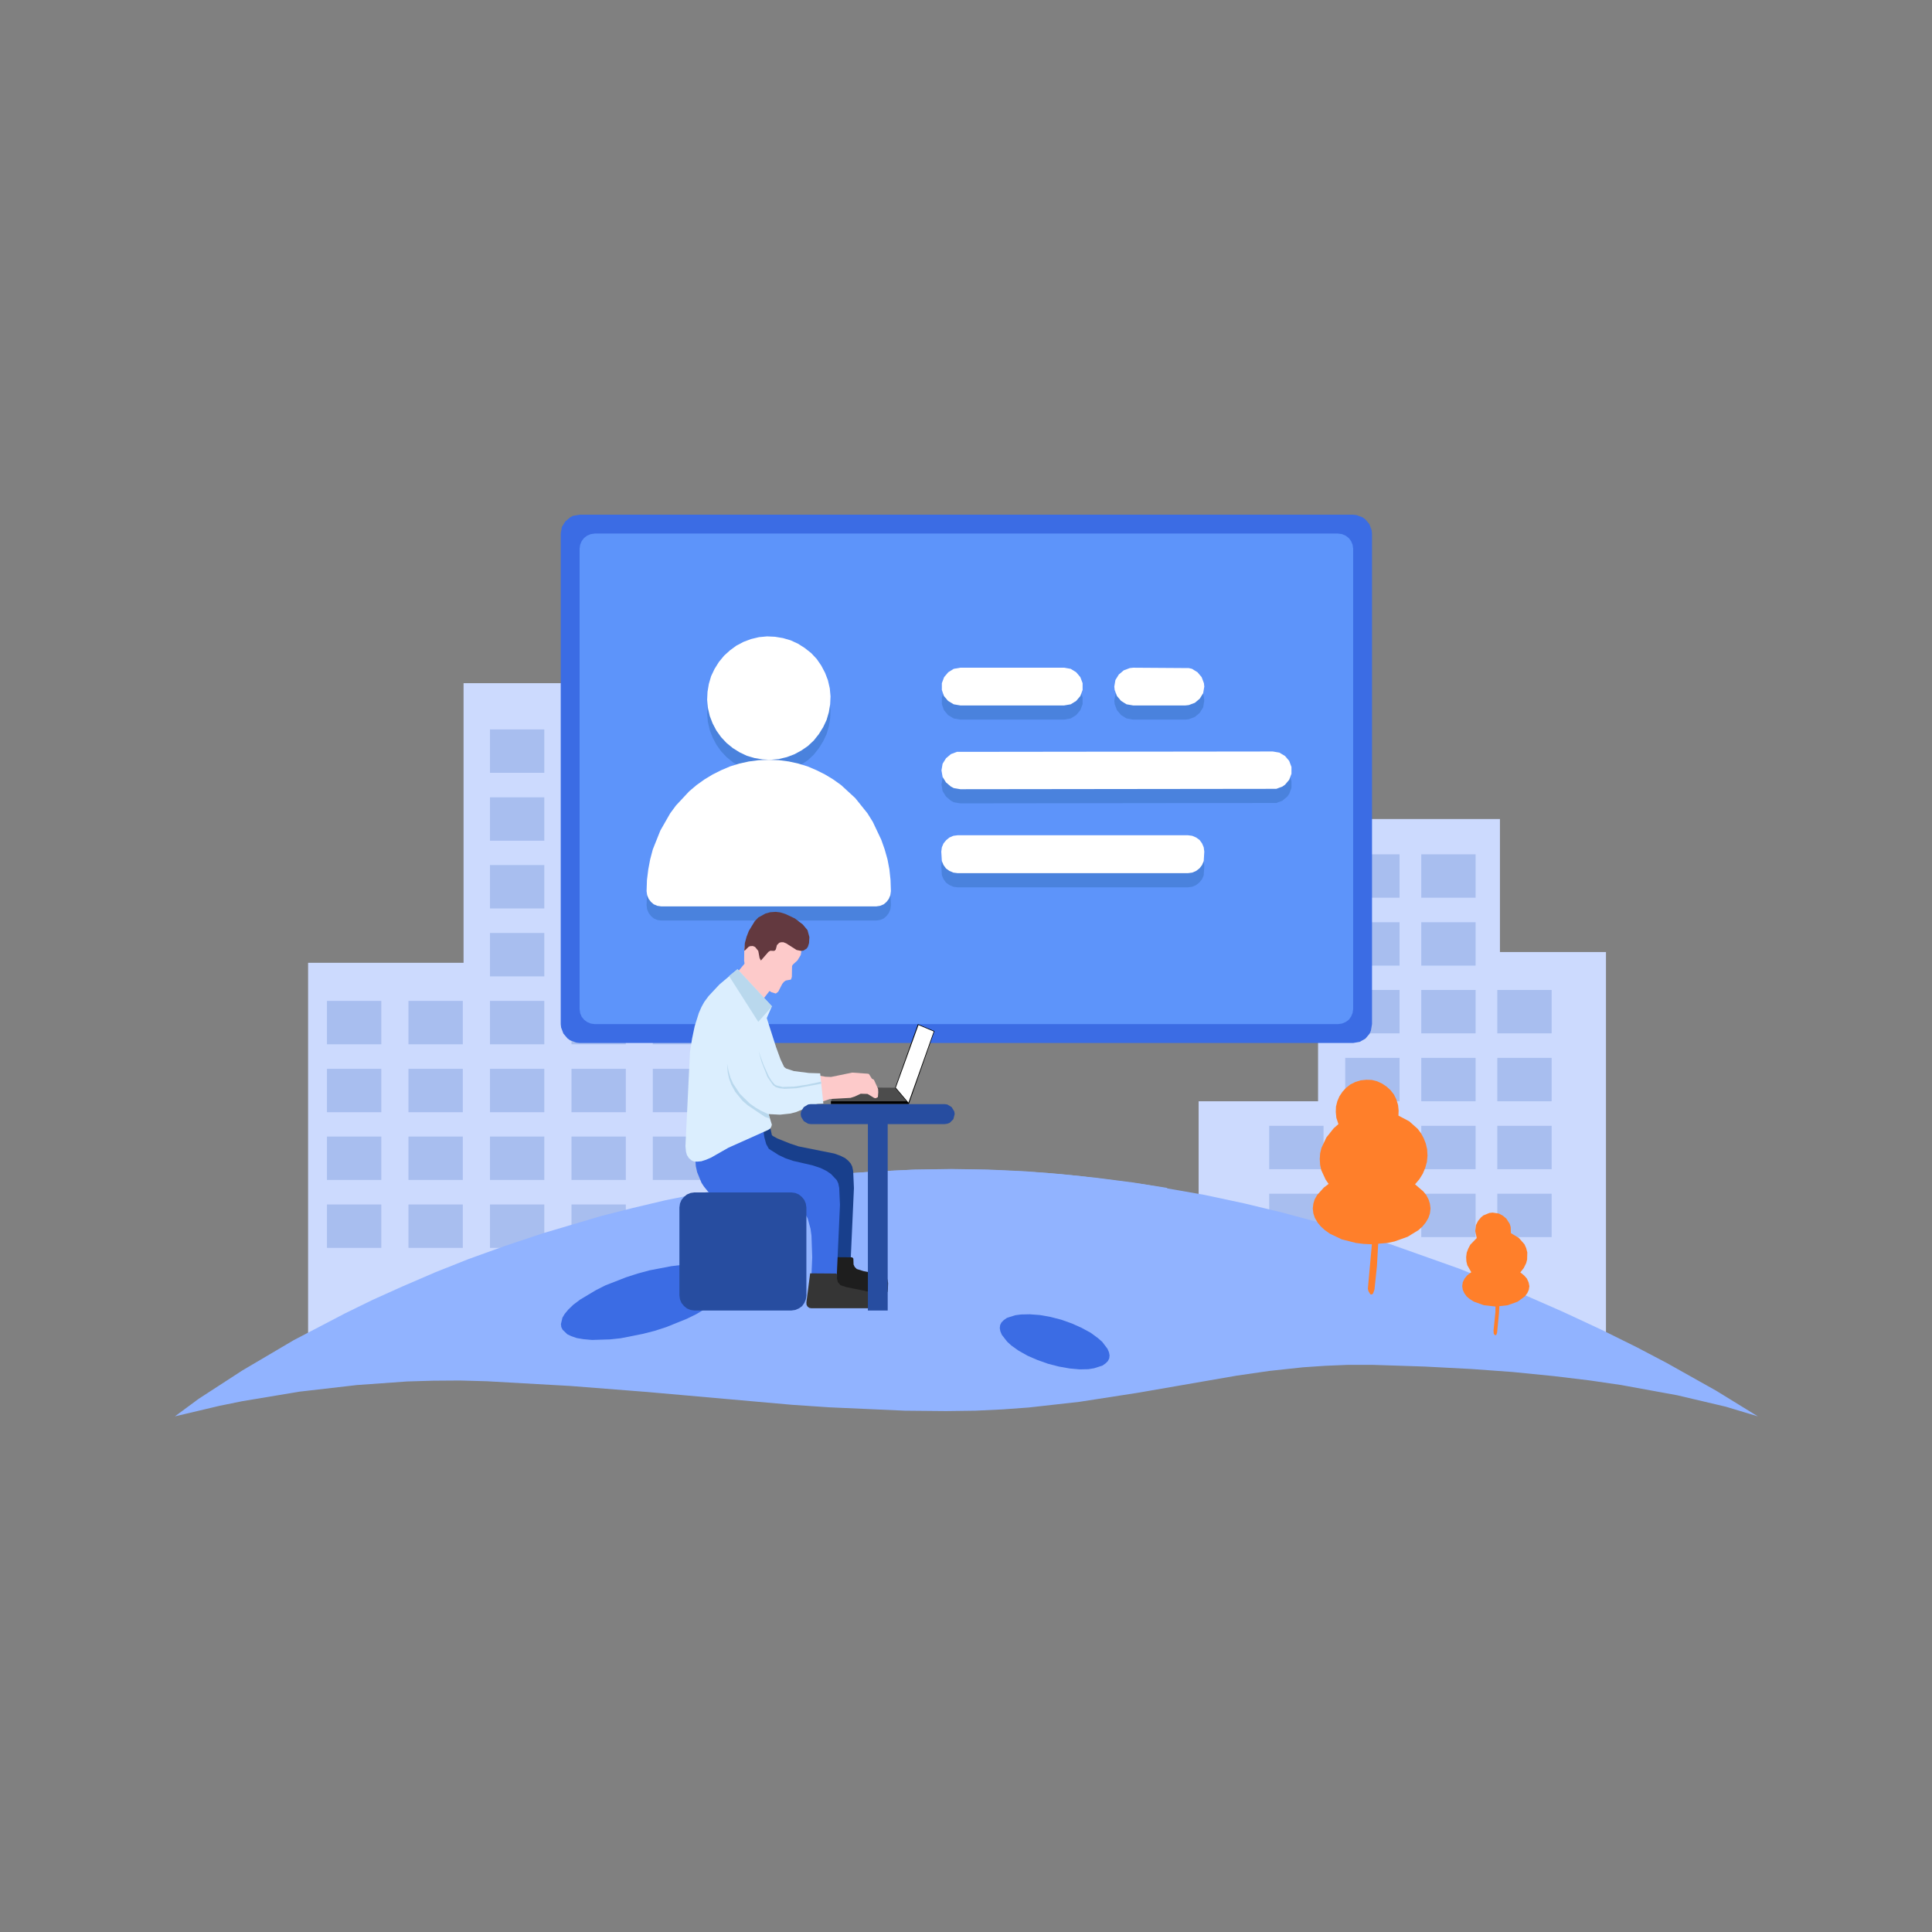 <?xml version="1.0" standalone="no"?><!DOCTYPE svg PUBLIC "-//W3C//DTD SVG 1.1//EN" "http://www.w3.org/Graphics/SVG/1.1/DTD/svg11.dtd"><svg height="1024" node-id="1" sillyvg="true" template-height="1024" template-width="1024" version="1.1" viewBox="0 0 1024 1024" width="1024" xmlns="http://www.w3.org/2000/svg" xmlns:xlink="http://www.w3.org/1999/xlink"><rect x="0" y="0" width="1024" height="1024" fill="#808080" stroke="none"/><defs node-id="133"><linearGradient gradientUnits="objectBoundingBox" id="SVGID_1_" node-id="64" spreadMethod="pad" x1="504.032" x2="512.39" y1="621.252" y2="752.951"><stop offset="0" stop-color="#91b3ff"></stop><stop offset="0.402" stop-color="#6791f2"></stop><stop offset="0.794" stop-color="#3b6ce4"></stop></linearGradient><linearGradient gradientUnits="objectBoundingBox" id="SVGID_2_" node-id="69" spreadMethod="pad" x1="519.737" x2="523.721" y1="618.267" y2="681.034"><stop offset="0" stop-color="#91b3ff"></stop><stop offset="0.248" stop-color="#6795ec"></stop><stop offset="0.794" stop-color="#004cbf"></stop></linearGradient><linearGradient gradientUnits="objectBoundingBox" id="SVGID_3_" node-id="78" spreadMethod="pad" x1="744.212" x2="707.26" y1="649.037" y2="598.752"><stop offset="0" stop-color="#efbb81"></stop><stop offset="0.501" stop-color="#f79e57"></stop><stop offset="1" stop-color="#ff7f2a"></stop></linearGradient><linearGradient gradientUnits="objectBoundingBox" id="SVGID_4_" node-id="87" spreadMethod="pad" x1="802.543" x2="781.46" y1="686.567" y2="657.877"><stop offset="0" stop-color="#efbb81"></stop><stop offset="0.501" stop-color="#f79e57"></stop><stop offset="1" stop-color="#ff7f2a"></stop></linearGradient></defs><g node-id="421"><g node-id="425"><path d="M 163.30 716.10 L 163.30 510.30 L 245.70 510.30 L 245.70 362.10 L 386.30 362.10 L 386.30 716.10 Z" fill="#ccdafe" fill-rule="nonzero" group-id="1,5" node-id="174" stroke="none" target-height="354" target-width="223" target-x="163.3" target-y="362.1"></path><g node-id="431"><path d="M 259.70 386.60 L 288.50 386.60 L 288.50 409.60 L 259.70 409.60 Z" fill="#a8beef" fill-rule="nonzero" group-id="1,5,11" node-id="178" stroke="none" target-height="23" target-width="28.8" target-x="259.7" target-y="386.6"></path><path d="M 302.90 386.60 L 331.70 386.60 L 331.70 409.60 L 302.90 409.60 Z" fill="#a8beef" fill-rule="nonzero" group-id="1,5,11" node-id="180" stroke="none" target-height="23" target-width="28.8" target-x="302.9" target-y="386.6"></path><path d="M 346.00 386.60 L 374.80 386.60 L 374.80 409.60 L 346.00 409.60 Z" fill="#a8beef" fill-rule="nonzero" group-id="1,5,11" node-id="182" stroke="none" target-height="23" target-width="28.8" target-x="346" target-y="386.6"></path><path d="M 259.70 422.60 L 288.50 422.60 L 288.50 445.60 L 259.70 445.60 Z" fill="#a8beef" fill-rule="nonzero" group-id="1,5,11" node-id="184" stroke="none" target-height="23" target-width="28.8" target-x="259.7" target-y="422.6"></path><path d="M 302.90 422.60 L 331.70 422.60 L 331.70 445.60 L 302.90 445.60 Z" fill="#a8beef" fill-rule="nonzero" group-id="1,5,11" node-id="186" stroke="none" target-height="23" target-width="28.8" target-x="302.9" target-y="422.6"></path><path d="M 346.00 422.60 L 374.80 422.60 L 374.80 445.60 L 346.00 445.60 Z" fill="#a8beef" fill-rule="nonzero" group-id="1,5,11" node-id="188" stroke="none" target-height="23" target-width="28.8" target-x="346" target-y="422.6"></path><path d="M 259.70 458.50 L 288.50 458.50 L 288.50 481.50 L 259.70 481.50 Z" fill="#a8beef" fill-rule="nonzero" group-id="1,5,11" node-id="190" stroke="none" target-height="23" target-width="28.8" target-x="259.7" target-y="458.5"></path><path d="M 302.90 458.50 L 331.70 458.50 L 331.70 481.50 L 302.90 481.50 Z" fill="#a8beef" fill-rule="nonzero" group-id="1,5,11" node-id="192" stroke="none" target-height="23" target-width="28.8" target-x="302.9" target-y="458.5"></path><path d="M 346.00 458.50 L 374.80 458.50 L 374.80 481.50 L 346.00 481.50 Z" fill="#a8beef" fill-rule="nonzero" group-id="1,5,11" node-id="194" stroke="none" target-height="23" target-width="28.8" target-x="346" target-y="458.5"></path><path d="M 259.70 494.50 L 288.50 494.50 L 288.50 517.50 L 259.70 517.50 Z" fill="#a8beef" fill-rule="nonzero" group-id="1,5,11" node-id="196" stroke="none" target-height="23" target-width="28.8" target-x="259.7" target-y="494.5"></path><path d="M 302.90 494.50 L 331.70 494.50 L 331.70 517.50 L 302.90 517.50 Z" fill="#a8beef" fill-rule="nonzero" group-id="1,5,11" node-id="198" stroke="none" target-height="23" target-width="28.8" target-x="302.9" target-y="494.5"></path><path d="M 346.00 494.50 L 374.80 494.50 L 374.80 517.50 L 346.00 517.50 Z" fill="#a8beef" fill-rule="nonzero" group-id="1,5,11" node-id="200" stroke="none" target-height="23" target-width="28.8" target-x="346" target-y="494.5"></path><path d="M 259.70 530.50 L 288.50 530.50 L 288.50 553.50 L 259.70 553.50 Z" fill="#a8beef" fill-rule="nonzero" group-id="1,5,11" node-id="202" stroke="none" target-height="23" target-width="28.8" target-x="259.7" target-y="530.5"></path><path d="M 216.50 530.50 L 245.30 530.50 L 245.30 553.50 L 216.50 553.50 Z" fill="#a8beef" fill-rule="nonzero" group-id="1,5,11" node-id="204" stroke="none" target-height="23" target-width="28.8" target-x="216.5" target-y="530.5"></path><path d="M 173.30 530.50 L 202.10 530.50 L 202.10 553.50 L 173.30 553.50 Z" fill="#a8beef" fill-rule="nonzero" group-id="1,5,11" node-id="206" stroke="none" target-height="23" target-width="28.8" target-x="173.3" target-y="530.5"></path><path d="M 302.90 530.50 L 331.70 530.50 L 331.70 553.50 L 302.90 553.50 Z" fill="#a8beef" fill-rule="nonzero" group-id="1,5,11" node-id="208" stroke="none" target-height="23" target-width="28.8" target-x="302.9" target-y="530.5"></path><path d="M 346.00 530.50 L 374.80 530.50 L 374.80 553.50 L 346.00 553.50 Z" fill="#a8beef" fill-rule="nonzero" group-id="1,5,11" node-id="210" stroke="none" target-height="23" target-width="28.8" target-x="346" target-y="530.5"></path><path d="M 259.70 566.50 L 288.50 566.50 L 288.50 589.50 L 259.70 589.50 Z" fill="#a8beef" fill-rule="nonzero" group-id="1,5,11" node-id="212" stroke="none" target-height="23" target-width="28.8" target-x="259.7" target-y="566.5"></path><path d="M 216.50 566.50 L 245.30 566.50 L 245.30 589.50 L 216.50 589.50 Z" fill="#a8beef" fill-rule="nonzero" group-id="1,5,11" node-id="214" stroke="none" target-height="23" target-width="28.8" target-x="216.5" target-y="566.5"></path><path d="M 173.30 566.50 L 202.10 566.50 L 202.10 589.50 L 173.30 589.50 Z" fill="#a8beef" fill-rule="nonzero" group-id="1,5,11" node-id="216" stroke="none" target-height="23" target-width="28.8" target-x="173.3" target-y="566.5"></path><path d="M 302.90 566.50 L 331.70 566.50 L 331.70 589.50 L 302.90 589.50 Z" fill="#a8beef" fill-rule="nonzero" group-id="1,5,11" node-id="218" stroke="none" target-height="23" target-width="28.8" target-x="302.9" target-y="566.5"></path><path d="M 346.00 566.50 L 374.80 566.50 L 374.80 589.50 L 346.00 589.50 Z" fill="#a8beef" fill-rule="nonzero" group-id="1,5,11" node-id="220" stroke="none" target-height="23" target-width="28.8" target-x="346" target-y="566.5"></path><path d="M 259.70 602.40 L 288.50 602.40 L 288.50 625.40 L 259.70 625.40 Z" fill="#a8beef" fill-rule="nonzero" group-id="1,5,11" node-id="222" stroke="none" target-height="23" target-width="28.8" target-x="259.7" target-y="602.4"></path><path d="M 216.50 602.40 L 245.30 602.40 L 245.30 625.40 L 216.50 625.40 Z" fill="#a8beef" fill-rule="nonzero" group-id="1,5,11" node-id="224" stroke="none" target-height="23" target-width="28.8" target-x="216.5" target-y="602.4"></path><path d="M 173.30 602.40 L 202.10 602.40 L 202.10 625.40 L 173.30 625.40 Z" fill="#a8beef" fill-rule="nonzero" group-id="1,5,11" node-id="226" stroke="none" target-height="23" target-width="28.8" target-x="173.3" target-y="602.4"></path><path d="M 302.90 602.40 L 331.70 602.40 L 331.70 625.40 L 302.90 625.40 Z" fill="#a8beef" fill-rule="nonzero" group-id="1,5,11" node-id="228" stroke="none" target-height="23" target-width="28.8" target-x="302.9" target-y="602.4"></path><path d="M 346.00 602.40 L 374.80 602.40 L 374.80 625.40 L 346.00 625.40 Z" fill="#a8beef" fill-rule="nonzero" group-id="1,5,11" node-id="230" stroke="none" target-height="23" target-width="28.8" target-x="346" target-y="602.4"></path><path d="M 259.70 638.40 L 288.50 638.40 L 288.50 661.40 L 259.70 661.40 Z" fill="#a8beef" fill-rule="nonzero" group-id="1,5,11" node-id="232" stroke="none" target-height="23" target-width="28.8" target-x="259.7" target-y="638.4"></path><path d="M 216.50 638.40 L 245.30 638.40 L 245.30 661.40 L 216.50 661.40 Z" fill="#a8beef" fill-rule="nonzero" group-id="1,5,11" node-id="234" stroke="none" target-height="23" target-width="28.8" target-x="216.5" target-y="638.4"></path><path d="M 173.30 638.40 L 202.10 638.40 L 202.10 661.40 L 173.30 661.40 Z" fill="#a8beef" fill-rule="nonzero" group-id="1,5,11" node-id="236" stroke="none" target-height="23" target-width="28.8" target-x="173.3" target-y="638.4"></path><path d="M 302.90 638.40 L 331.70 638.40 L 331.70 661.40 L 302.90 661.40 Z" fill="#a8beef" fill-rule="nonzero" group-id="1,5,11" node-id="238" stroke="none" target-height="23" target-width="28.8" target-x="302.9" target-y="638.4"></path><path d="M 346.00 638.40 L 374.80 638.40 L 374.80 661.40 L 346.00 661.40 Z" fill="#a8beef" fill-rule="nonzero" group-id="1,5,11" node-id="240" stroke="none" target-height="23" target-width="28.8" target-x="346" target-y="638.4"></path></g></g><g node-id="426"><path d="M 635.30 713.30 L 635.30 583.70 L 698.60 583.70 L 698.60 434.10 L 795.00 434.10 L 795.00 504.60 L 851.20 504.60 L 851.20 713.30 Z" fill="#ccdafe" fill-rule="nonzero" group-id="1,6" node-id="246" stroke="none" target-height="279.2" target-width="215.9" target-x="635.3" target-y="434.1"></path><g node-id="432"><path d="M 713.00 452.80 L 741.80 452.80 L 741.80 475.80 L 713.00 475.80 Z" fill="#a8beef" fill-rule="nonzero" group-id="1,6,12" node-id="250" stroke="none" target-height="23" target-width="28.8" target-x="713" target-y="452.8"></path><path d="M 753.30 452.80 L 782.10 452.80 L 782.10 475.80 L 753.30 475.80 Z" fill="#a8beef" fill-rule="nonzero" group-id="1,6,12" node-id="252" stroke="none" target-height="23" target-width="28.8" target-x="753.3" target-y="452.8"></path><path d="M 713.00 596.70 L 741.80 596.70 L 741.80 619.70 L 713.00 619.70 Z" fill="#a8beef" fill-rule="nonzero" group-id="1,6,12" node-id="254" stroke="none" target-height="23" target-width="28.8" target-x="713" target-y="596.7"></path><path d="M 672.70 596.70 L 701.50 596.70 L 701.50 619.70 L 672.70 619.70 Z" fill="#a8beef" fill-rule="nonzero" group-id="1,6,12" node-id="256" stroke="none" target-height="23" target-width="28.8" target-x="672.7" target-y="596.7"></path><path d="M 672.70 632.70 L 701.50 632.70 L 701.50 655.70 L 672.70 655.70 Z" fill="#a8beef" fill-rule="nonzero" group-id="1,6,12" node-id="258" stroke="none" target-height="23" target-width="28.8" target-x="672.7" target-y="632.7"></path><path d="M 753.30 596.70 L 782.10 596.70 L 782.10 619.70 L 753.30 619.70 Z" fill="#a8beef" fill-rule="nonzero" group-id="1,6,12" node-id="260" stroke="none" target-height="23" target-width="28.8" target-x="753.3" target-y="596.7"></path><path d="M 713.00 488.80 L 741.80 488.80 L 741.80 511.80 L 713.00 511.80 Z" fill="#a8beef" fill-rule="nonzero" group-id="1,6,12" node-id="262" stroke="none" target-height="23" target-width="28.8" target-x="713" target-y="488.8"></path><path d="M 753.30 488.80 L 782.10 488.80 L 782.10 511.80 L 753.30 511.80 Z" fill="#a8beef" fill-rule="nonzero" group-id="1,6,12" node-id="264" stroke="none" target-height="23" target-width="28.8" target-x="753.3" target-y="488.8"></path><path d="M 713.00 524.70 L 741.80 524.70 L 741.80 547.70 L 713.00 547.70 Z" fill="#a8beef" fill-rule="nonzero" group-id="1,6,12" node-id="266" stroke="none" target-height="23" target-width="28.8" target-x="713" target-y="524.7"></path><path d="M 753.30 524.70 L 782.10 524.70 L 782.10 547.70 L 753.30 547.70 Z" fill="#a8beef" fill-rule="nonzero" group-id="1,6,12" node-id="268" stroke="none" target-height="23" target-width="28.8" target-x="753.3" target-y="524.7"></path><path d="M 793.60 524.70 L 822.40 524.70 L 822.40 547.70 L 793.60 547.70 Z" fill="#a8beef" fill-rule="nonzero" group-id="1,6,12" node-id="270" stroke="none" target-height="23" target-width="28.8" target-x="793.6" target-y="524.7"></path><path d="M 793.60 560.70 L 822.40 560.70 L 822.40 583.70 L 793.60 583.70 Z" fill="#a8beef" fill-rule="nonzero" group-id="1,6,12" node-id="272" stroke="none" target-height="23" target-width="28.8" target-x="793.6" target-y="560.7"></path><path d="M 793.60 596.70 L 822.40 596.70 L 822.40 619.70 L 793.60 619.70 Z" fill="#a8beef" fill-rule="nonzero" group-id="1,6,12" node-id="274" stroke="none" target-height="23" target-width="28.8" target-x="793.6" target-y="596.7"></path><path d="M 793.60 632.70 L 822.40 632.70 L 822.40 655.70 L 793.60 655.70 Z" fill="#a8beef" fill-rule="nonzero" group-id="1,6,12" node-id="276" stroke="none" target-height="23" target-width="28.8" target-x="793.6" target-y="632.7"></path><path d="M 713.00 560.70 L 741.80 560.70 L 741.80 583.70 L 713.00 583.70 Z" fill="#a8beef" fill-rule="nonzero" group-id="1,6,12" node-id="278" stroke="none" target-height="23" target-width="28.8" target-x="713" target-y="560.7"></path><path d="M 753.30 560.70 L 782.10 560.70 L 782.10 583.70 L 753.30 583.70 Z" fill="#a8beef" fill-rule="nonzero" group-id="1,6,12" node-id="280" stroke="none" target-height="23" target-width="28.8" target-x="753.3" target-y="560.7"></path><path d="M 713.00 632.70 L 741.80 632.70 L 741.80 655.70 L 713.00 655.70 Z" fill="#a8beef" fill-rule="nonzero" group-id="1,6,12" node-id="282" stroke="none" target-height="23" target-width="28.8" target-x="713" target-y="632.7"></path><path d="M 753.30 632.70 L 782.10 632.70 L 782.10 655.70 L 753.30 655.70 Z" fill="#a8beef" fill-rule="nonzero" group-id="1,6,12" node-id="284" stroke="none" target-height="23" target-width="28.8" target-x="753.3" target-y="632.7"></path></g></g><g node-id="427"><g node-id="433"><path d="M 92.70 750.70 L 105.30 741.40 L 128.40 726.40 L 155.70 710.30 L 182.90 696.10 L 197.40 689.00 L 213.40 681.80 L 230.80 674.30 L 248.40 667.30 L 267.30 660.50 L 287.60 653.70 L 318.70 644.50 L 335.20 640.30 L 352.50 636.20 L 369.70 632.70 L 387.50 629.50 L 405.90 626.60 L 425.00 624.20 L 443.90 622.30 L 463.50 620.90 L 483.60 620.00 L 504.30 619.70 L 521.80 620.00 L 539.10 620.70 L 556.10 621.80 L 572.90 623.40 L 606.20 627.70 L 638.30 633.30 L 659.40 637.80 L 679.70 642.70 L 699.40 648.00 L 719.00 653.80 L 737.60 659.70 L 773.10 672.30 L 805.40 685.20 L 828.20 695.20 L 848.40 704.60 L 867.40 714.00 L 883.40 722.40 L 909.60 737.10 L 931.70 750.70 L 914.80 745.60 L 888.90 739.50 L 859.30 734.10 L 842.90 731.70 L 823.90 729.40 L 801.90 727.20 L 779.90 725.60 L 755.10 724.30 L 727.30 723.40 L 714.60 723.40 L 702.40 723.90 L 690.60 724.70 L 672.90 726.60 L 655.60 729.10 L 603.10 738.20 L 572.10 743.00 L 545.30 746.00 L 531.60 747.00 L 517.00 747.70 L 501.40 747.90 L 479.70 747.70 L 439.40 745.90 L 420.10 744.60 L 343.30 737.80 L 302.50 734.60 L 258.20 732.10 L 243.70 731.70 L 229.60 731.80 L 215.90 732.20 L 189.20 734.10 L 158.80 737.60 L 128.20 742.70 L 116.40 745.10 L 92.70 750.70 Z" fill="url(#SVGID_1_)" fill-rule="nonzero" group-id="1,7,13" node-id="292" stroke="none" target-height="131" target-width="839" target-x="92.7" target-y="619.7"></path><path d="M 429.40 623.70 L 424.60 627.70 L 423.00 629.70 L 421.80 631.90 L 421.00 634.10 L 420.80 636.20 L 421.10 638.60 L 422.00 641.00 L 423.60 643.50 L 425.90 646.00 L 431.60 650.20 L 440.10 654.50 L 446.30 656.80 L 453.50 659.10 L 461.80 661.10 L 470.10 662.80 L 489.20 665.50 L 499.20 666.40 L 520.80 667.10 L 531.90 666.90 L 552.40 665.50 L 562.40 664.30 L 579.80 661.10 L 588.10 659.00 L 595.30 656.80 L 606.10 652.30 L 610.00 650.20 L 615.70 645.90 L 618.00 643.40 L 619.60 641.00 L 620.50 638.60 L 620.80 636.20 L 620.50 634.10 L 619.80 631.90 L 618.50 629.60 L 600.20 626.70 L 581.50 624.30 L 562.50 622.30 L 543.40 620.80 L 523.90 619.90 L 504.20 619.60 L 484.90 619.90 L 466.10 620.80 L 447.50 622.00 L 429.40 623.70 Z" fill="url(#SVGID_2_)" fill-rule="nonzero" group-id="1,7,13" node-id="294" stroke="none" target-height="47.5" target-width="200" target-x="420.8" target-y="619.6"></path><g node-id="435"><path d="M 387.30 677.00 L 387.40 680.20 L 386.70 682.00 L 385.50 684.00 L 383.60 686.30 L 380.90 688.80 L 377.30 691.60 L 369.10 696.50 L 364.00 699.00 L 353.10 703.40 L 346.90 705.40 L 340.60 707.00 L 329.00 709.30 L 323.40 709.90 L 313.80 710.20 L 309.30 709.80 L 305.70 709.20 L 302.80 708.20 L 300.70 707.20 L 298.20 704.80 L 297.50 703.40 L 297.30 701.80 L 298.10 698.40 L 299.30 696.40 L 301.20 694.10 L 303.90 691.50 L 307.50 688.80 L 315.70 683.90 L 320.80 681.30 L 331.80 677.00 L 338.00 675.00 L 344.30 673.30 L 355.80 671.10 L 361.50 670.40 L 371.00 670.20 L 375.50 670.50 L 379.20 671.20 L 382.10 672.20 L 385.60 674.30 L 386.70 675.60 L 387.30 677.00 Z" fill="#3b6ce4" fill-rule="nonzero" group-id="1,7,13,15" node-id="298" stroke="none" target-height="40" target-width="90.1" target-x="297.3" target-y="670.2"></path></g><path d="M 562.60 699.50 L 568.20 701.50 L 573.30 703.80 L 578.10 706.40 L 581.90 709.20 L 584.20 711.20 L 587.00 714.90 L 587.80 716.80 L 588.10 718.40 L 587.90 720.00 L 587.20 721.40 L 586.00 722.60 L 584.30 723.80 L 579.90 725.20 L 576.90 725.70 L 572.20 725.80 L 566.80 725.30 L 561.20 724.30 L 555.40 722.80 L 549.80 720.80 L 544.70 718.60 L 539.90 715.90 L 536.10 713.20 L 533.80 711.10 L 531.00 707.50 L 530.20 705.60 L 529.90 703.90 L 530.10 702.30 L 530.80 700.90 L 532.00 699.70 L 533.70 698.50 L 538.10 697.10 L 541.10 696.70 L 545.80 696.60 L 551.20 697.00 L 556.80 698.00 L 562.60 699.50 Z" fill="#3b6ce4" fill-rule="nonzero" group-id="1,7,13,16" node-id="303" stroke="none" target-height="29.2" target-width="58.2" target-x="529.9" target-y="696.6"></path></g><g node-id="434"><g node-id="437"><path d="M 750.00 627.70 L 752.30 625.00 L 754.10 622.10 L 755.40 619.00 L 756.30 615.80 L 756.60 612.50 L 756.40 609.10 L 755.70 606.10 L 754.60 603.30 L 753.20 600.70 L 751.40 598.30 L 746.90 594.30 L 741.20 591.30 L 741.30 588.60 L 741.00 585.70 L 740.10 582.70 L 738.80 580.10 L 737.00 577.80 L 734.90 575.90 L 732.50 574.30 L 729.90 573.10 L 727.10 572.40 L 724.20 572.30 L 721.20 572.60 L 718.30 573.50 L 715.70 574.80 L 713.40 576.60 L 711.50 578.70 L 709.90 581.10 L 708.80 583.70 L 708.10 586.50 L 708.00 589.40 L 708.30 592.50 L 709.40 595.80 L 706.90 598.00 L 703.00 602.90 L 700.40 608.40 L 699.70 611.30 L 699.50 614.30 L 699.70 617.40 L 700.30 620.20 L 702.60 625.20 L 704.20 627.50 L 701.70 629.40 L 698.10 633.40 L 696.80 635.70 L 696.10 638.00 L 695.80 640.50 L 696.10 643.10 L 696.90 645.50 L 698.30 647.90 L 700.00 650.00 L 702.20 652.00 L 704.90 653.90 L 711.20 656.90 L 718.70 658.80 L 722.70 659.30 L 727.00 659.50 L 735.30 658.80 L 739.10 658.00 L 746.10 655.50 L 751.80 652.00 L 754.00 650.00 L 755.70 647.90 L 757.10 645.50 L 757.90 643.10 L 758.20 640.50 L 757.90 638.10 L 757.20 635.80 L 756.00 633.50 L 754.40 631.50 L 750.00 627.70 Z" fill="url(#SVGID_3_)" fill-rule="nonzero" group-id="1,7,14,17" node-id="311" stroke="none" target-height="87.2" target-width="62.4" target-x="695.8" target-y="572.3"></path><g node-id="439"><g node-id="441"><path d="M 726.30 686.00 L 725.30 684.30 L 725.00 683.10 L 727.10 659.80 L 727.30 651.40 L 727.20 639.50 L 726.60 631.30 L 724.70 619.20 L 724.80 618.00 L 725.50 616.00 L 726.30 615.40 L 727.00 615.40 L 727.60 616.00 L 728.10 617.40 L 730.00 629.80 L 730.80 642.70 L 730.90 651.60 L 729.80 671.10 L 728.50 683.50 L 727.70 685.70 L 727.00 686.10 L 726.30 686.00 Z" fill="#ff7f2a" fill-rule="nonzero" group-id="1,7,14,17,19,21" node-id="317" stroke="none" target-height="70.7" target-width="6.2" target-x="724.7" target-y="615.4"></path></g></g></g><g node-id="438"><path d="M 805.80 674.40 L 807.60 672.10 L 808.90 669.50 L 809.40 667.60 L 809.50 663.80 L 808.90 661.50 L 808.00 659.50 L 805.00 656.10 L 800.80 653.60 L 800.70 650.40 L 800.20 648.70 L 798.40 645.90 L 796.50 644.30 L 794.40 643.20 L 791.10 642.70 L 789.40 642.90 L 786.20 644.20 L 785.00 645.20 L 783.40 647.10 L 782.30 649.30 L 781.90 652.50 L 782.70 656.20 L 779.30 659.70 L 778.20 661.80 L 777.40 663.90 L 777.10 666.20 L 777.20 668.50 L 777.70 670.60 L 779.80 674.30 L 777.70 675.90 L 776.30 677.60 L 775.30 679.60 L 775.00 681.70 L 775.30 683.60 L 776.10 685.40 L 777.40 687.20 L 779.10 688.60 L 781.20 689.90 L 786.50 691.80 L 792.80 692.50 L 799.10 691.80 L 804.40 689.90 L 808.20 687.10 L 809.50 685.40 L 810.30 683.60 L 810.60 681.70 L 810.20 679.70 L 809.30 677.70 L 807.80 676.00 L 805.80 674.40 Z" fill="url(#SVGID_4_)" fill-rule="nonzero" group-id="1,7,14,18" node-id="324" stroke="none" target-height="49.8" target-width="35.6" target-x="775" target-y="642.7"></path><g node-id="440"><g node-id="442"><path d="M 792.30 707.70 L 791.70 706.80 L 791.60 705.20 L 792.60 695.40 L 792.80 681.20 L 791.40 668.80 L 791.80 667.70 L 792.20 667.30 L 792.60 667.40 L 793.30 668.50 L 794.40 675.60 L 794.90 688.00 L 794.50 696.00 L 793.50 706.20 L 793.10 707.50 L 792.30 707.70 Z" fill="#ff7f2a" fill-rule="nonzero" group-id="1,7,14,18,20,22" node-id="330" stroke="none" target-height="40.4" target-width="3.5" target-x="791.4" target-y="667.3"></path></g></g></g></g></g></g><path d="M 717.20 552.80 L 307.20 552.80 L 305.40 552.60 L 302.20 551.40 L 300.80 550.40 L 298.60 547.80 L 297.40 544.60 L 297.20 542.80 L 297.20 282.80 L 297.80 279.30 L 299.60 276.40 L 302.20 274.20 L 303.70 273.40 L 307.20 272.80 L 717.20 272.80 L 719.00 273.00 L 722.20 274.20 L 723.60 275.20 L 725.80 277.80 L 727.00 281.00 L 727.20 282.80 L 727.20 542.80 L 726.60 546.30 L 725.90 547.90 L 723.70 550.50 L 720.70 552.20 L 717.20 552.80 Z" fill="#3b6ce4" fill-rule="nonzero" node-id="338" stroke="none" target-height="280" target-width="430" target-x="297.2" target-y="272.8"></path><path d="M 307.20 534.80 L 307.20 290.80 L 307.50 288.70 L 308.30 286.80 L 309.60 285.10 L 311.20 283.90 L 313.10 283.10 L 315.20 282.80 L 709.20 282.80 L 711.30 283.10 L 713.20 283.90 L 714.90 285.20 L 716.10 286.80 L 716.90 288.70 L 717.20 290.80 L 717.20 534.80 L 716.90 536.90 L 716.10 538.80 L 714.90 540.50 L 713.20 541.70 L 711.30 542.50 L 709.20 542.80 L 315.20 542.80 L 313.10 542.50 L 311.20 541.70 L 309.60 540.50 L 308.30 538.90 L 307.50 537.00 L 307.20 534.80 Z" fill="#5d94fa" fill-rule="nonzero" node-id="340" stroke="none" target-height="260" target-width="410" target-x="307.2" target-y="282.8"></path><g node-id="422"><g node-id="428"><path d="M 439.80 372.30 L 440.20 376.60 L 440.00 380.80 L 439.30 385.00 L 438.10 389.10 L 436.30 392.90 L 434.00 396.60 L 431.30 400.00 L 428.20 402.90 L 424.70 405.30 L 421.00 407.30 L 417.00 408.80 L 412.80 409.80 L 408.40 410.20 L 404.20 410.00 L 400.00 409.30 L 395.90 408.10 L 392.10 406.30 L 388.40 404.00 L 385.10 401.30 L 382.20 398.20 L 379.70 394.70 L 377.70 390.90 L 376.20 387.00 L 375.20 382.70 L 374.80 378.40 L 375.00 374.20 L 375.70 370.00 L 376.90 365.90 L 378.70 362.10 L 381.00 358.40 L 383.80 355.00 L 386.90 352.20 L 390.30 349.70 L 394.10 347.70 L 398.10 346.20 L 402.30 345.20 L 406.60 344.80 L 410.80 345.00 L 415.00 345.70 L 419.10 346.90 L 423.00 348.70 L 426.60 351.00 L 430.00 353.70 L 432.90 356.80 L 435.30 360.30 L 437.30 364.10 L 438.80 368.00 L 439.80 372.30 Z" fill="#4a82dd" fill-rule="nonzero" group-id="2,8" node-id="346" stroke="none" target-height="65.4" target-width="65.4" target-x="374.8" target-y="344.8"></path></g><path d="M 407.50 410.20 L 402.10 410.40 L 396.90 411.10 L 391.90 412.20 L 387.00 413.70 L 382.30 415.70 L 377.70 418.00 L 373.40 420.60 L 369.20 423.60 L 365.30 426.90 L 358.30 434.40 L 355.20 438.60 L 350.00 447.70 L 346.00 457.70 L 344.60 463.00 L 343.60 468.30 L 342.90 473.90 L 342.70 479.80 L 343.00 482.00 L 343.80 483.90 L 345.00 485.50 L 346.50 486.80 L 348.40 487.60 L 350.40 487.90 L 464.50 487.90 L 466.50 487.60 L 468.40 486.80 L 469.90 485.50 L 471.10 483.90 L 471.90 482.00 L 472.20 479.80 L 472.00 473.90 L 471.40 468.30 L 470.40 463.00 L 468.90 457.70 L 467.10 452.60 L 462.60 443.10 L 459.80 438.60 L 453.30 430.50 L 445.80 423.60 L 441.60 420.60 L 437.30 418.00 L 432.70 415.70 L 428.00 413.70 L 423.10 412.20 L 418.10 411.10 L 412.90 410.40 L 407.50 410.20 Z" fill="#4a82dd" fill-rule="nonzero" group-id="2" node-id="349" stroke="none" target-height="77.7" target-width="129.5" target-x="342.7" target-y="410.2"></path><path d="M 509.00 381.40 L 564.00 381.40 L 567.50 380.80 L 570.40 379.00 L 572.60 376.40 L 573.80 373.20 L 573.80 369.60 L 572.60 366.40 L 570.40 363.80 L 567.50 362.00 L 564.00 361.40 L 509.00 361.40 L 505.50 362.00 L 502.60 363.80 L 500.40 366.40 L 499.20 369.60 L 499.20 373.20 L 500.30 376.40 L 502.50 379.00 L 505.50 380.80 L 509.00 381.40 Z" fill="#4a82dd" fill-rule="nonzero" group-id="2" node-id="351" stroke="none" target-height="20" target-width="74.6" target-x="499.2" target-y="361.4"></path><path d="M 674.60 405.80 L 507.20 406.00 L 504.00 407.20 L 501.40 409.40 L 499.60 412.30 L 499.00 415.80 L 499.60 419.30 L 501.40 422.20 L 504.00 424.40 L 505.50 425.20 L 509.00 425.80 L 676.50 425.60 L 679.70 424.40 L 682.30 422.20 L 683.30 420.80 L 684.50 417.60 L 684.50 414.00 L 683.30 410.80 L 681.10 408.20 L 678.10 406.40 L 674.60 405.80 Z" fill="#4a82dd" fill-rule="nonzero" group-id="2" node-id="353" stroke="none" target-height="20" target-width="185.5" target-x="499" target-y="405.8"></path><path d="M 629.60 450.20 L 507.60 450.20 L 505.30 450.50 L 503.20 451.40 L 501.50 452.80 L 500.10 454.50 L 499.20 456.60 L 498.90 458.90 L 499.20 463.90 L 500.10 466.00 L 501.40 467.80 L 503.20 469.10 L 505.30 470.00 L 507.60 470.30 L 629.60 470.30 L 631.90 470.00 L 634.00 469.10 L 635.70 467.70 L 637.10 466.00 L 638.00 463.90 L 638.30 458.90 L 638.00 456.60 L 637.10 454.50 L 635.80 452.80 L 634.00 451.40 L 631.90 450.50 L 629.60 450.20 Z" fill="#4a82dd" fill-rule="nonzero" group-id="2" node-id="355" stroke="none" target-height="20.1" target-width="139.4" target-x="498.9" target-y="450.2"></path><path d="M 600.60 381.40 L 628.30 381.40 L 630.10 381.20 L 633.30 380.00 L 635.90 377.80 L 637.70 374.90 L 638.30 371.40 L 638.10 369.60 L 637.70 367.90 L 635.90 365.00 L 633.30 362.80 L 630.10 361.60 L 600.60 361.40 L 598.80 361.60 L 595.60 362.80 L 593.00 365.00 L 591.20 367.90 L 590.60 371.40 L 590.80 373.20 L 592.00 376.40 L 594.20 379.00 L 597.10 380.80 L 600.60 381.40 Z" fill="#4a82dd" fill-rule="nonzero" group-id="2" node-id="357" stroke="none" target-height="20" target-width="47.7" target-x="590.6" target-y="361.4"></path></g><g node-id="423"><g node-id="429"><path d="M 439.80 364.80 L 440.20 369.10 L 440.00 373.30 L 439.30 377.50 L 438.10 381.60 L 436.30 385.40 L 434.00 389.10 L 431.30 392.50 L 428.20 395.40 L 424.70 397.80 L 421.00 399.80 L 417.00 401.30 L 412.80 402.30 L 408.40 402.70 L 404.20 402.50 L 400.00 401.80 L 395.90 400.60 L 392.10 398.80 L 388.40 396.50 L 385.10 393.80 L 382.20 390.70 L 379.70 387.20 L 377.70 383.40 L 376.20 379.50 L 375.20 375.20 L 374.80 370.90 L 375.00 366.70 L 375.70 362.50 L 376.90 358.40 L 378.70 354.60 L 381.00 350.90 L 383.80 347.50 L 386.90 344.70 L 390.30 342.20 L 394.10 340.20 L 398.10 338.70 L 402.30 337.70 L 406.60 337.30 L 410.80 337.50 L 415.00 338.20 L 419.10 339.40 L 423.00 341.20 L 426.60 343.50 L 430.00 346.20 L 432.90 349.30 L 435.30 352.80 L 437.30 356.60 L 438.80 360.50 L 439.80 364.80 Z" fill="#ffffff" fill-rule="nonzero" group-id="3,9" node-id="364" stroke="none" target-height="65.4" target-width="65.4" target-x="374.8" target-y="337.3"></path></g><path d="M 407.50 402.70 L 402.10 402.90 L 396.90 403.60 L 391.90 404.70 L 387.00 406.20 L 382.30 408.20 L 377.70 410.50 L 373.40 413.10 L 369.20 416.10 L 365.30 419.40 L 358.30 426.90 L 355.20 431.10 L 350.00 440.20 L 346.00 450.20 L 344.60 455.50 L 343.60 460.80 L 342.90 466.40 L 342.70 472.30 L 343.00 474.50 L 343.80 476.40 L 345.00 478.00 L 346.50 479.30 L 348.40 480.10 L 350.40 480.40 L 464.50 480.40 L 466.50 480.10 L 468.40 479.30 L 469.90 478.00 L 471.10 476.40 L 471.90 474.50 L 472.20 472.30 L 472.00 466.40 L 471.40 460.80 L 470.40 455.50 L 468.90 450.20 L 467.10 445.10 L 462.60 435.60 L 459.80 431.10 L 453.30 423.00 L 445.80 416.10 L 441.60 413.10 L 437.30 410.50 L 432.70 408.20 L 428.00 406.20 L 423.10 404.70 L 418.10 403.60 L 412.90 402.90 L 407.50 402.70 Z" fill="#ffffff" fill-rule="nonzero" group-id="3" node-id="367" stroke="none" target-height="77.7" target-width="129.5" target-x="342.7" target-y="402.7"></path><path d="M 509.00 373.90 L 564.00 373.90 L 567.50 373.30 L 570.40 371.50 L 572.60 368.90 L 573.80 365.70 L 573.80 362.10 L 572.60 358.90 L 570.40 356.30 L 567.50 354.50 L 564.00 353.90 L 509.00 353.90 L 505.50 354.50 L 502.60 356.30 L 500.40 358.90 L 499.20 362.10 L 499.20 365.70 L 500.30 368.90 L 502.50 371.50 L 505.50 373.30 L 509.00 373.90 Z" fill="#ffffff" fill-rule="nonzero" group-id="3" node-id="369" stroke="none" target-height="20" target-width="74.6" target-x="499.2" target-y="353.9"></path><path d="M 674.60 398.30 L 507.20 398.50 L 504.00 399.70 L 501.40 401.90 L 499.60 404.80 L 499.00 408.30 L 499.60 411.80 L 501.40 414.70 L 504.00 416.90 L 505.50 417.70 L 509.00 418.30 L 676.50 418.10 L 679.70 416.90 L 681.10 415.90 L 683.30 413.30 L 684.50 410.10 L 684.50 406.50 L 683.30 403.30 L 681.10 400.70 L 678.10 398.90 L 674.60 398.30 Z" fill="#ffffff" fill-rule="nonzero" group-id="3" node-id="371" stroke="none" target-height="20" target-width="185.5" target-x="499" target-y="398.3"></path><path d="M 629.60 442.70 L 507.60 442.70 L 505.30 443.00 L 503.20 443.90 L 501.50 445.30 L 500.10 447.00 L 499.20 449.10 L 498.90 451.40 L 499.20 456.40 L 500.10 458.50 L 501.40 460.30 L 503.20 461.60 L 505.30 462.50 L 507.60 462.80 L 629.60 462.80 L 631.90 462.50 L 634.00 461.60 L 635.80 460.20 L 637.10 458.50 L 638.00 456.40 L 638.30 451.40 L 638.00 449.10 L 637.10 447.00 L 635.80 445.20 L 634.00 443.90 L 631.90 443.00 L 629.60 442.70 Z" fill="#ffffff" fill-rule="nonzero" group-id="3" node-id="373" stroke="none" target-height="20.1" target-width="139.4" target-x="498.9" target-y="442.7"></path><path d="M 600.60 373.90 L 628.30 373.90 L 630.10 373.70 L 633.30 372.50 L 635.90 370.30 L 637.70 367.40 L 638.30 363.90 L 638.10 362.10 L 636.90 358.90 L 634.70 356.30 L 631.80 354.50 L 630.10 354.10 L 600.60 353.90 L 598.80 354.10 L 595.60 355.30 L 593.00 357.50 L 591.20 360.40 L 590.60 363.90 L 590.80 365.70 L 592.00 368.90 L 594.20 371.50 L 597.10 373.30 L 600.60 373.90 Z" fill="#ffffff" fill-rule="nonzero" group-id="3" node-id="375" stroke="none" target-height="20" target-width="47.7" target-x="590.6" target-y="353.9"></path></g><g node-id="424"><g node-id="430"><path d="M 480.40 583.70 L 440.40 583.70 L 443.40 576.30 L 474.30 576.50 Z" fill="#4c4c4c" fill-rule="nonzero" group-id="4,10" node-id="382" stroke="none" target-height="7.4" target-width="40" target-x="440.4" target-y="576.3"></path><path d="M 424.40 499.50 L 425.00 502.70 L 424.40 506.20 L 422.70 509.00 L 420.20 511.30 L 419.80 512.00 L 419.70 517.80 L 419.20 519.20 L 416.50 519.70 L 415.60 520.30 L 414.60 521.50 L 412.50 525.60 L 411.20 526.60 L 408.90 525.90 L 403.20 522.40 L 398.30 518.50 L 395.80 514.80 L 394.90 512.40 L 394.40 509.20 L 394.50 502.30 L 395.40 498.90 L 398.50 494.80 L 402.50 491.60 L 405.00 490.50 L 406.70 490.30 L 408.60 490.50 L 414.50 493.20 L 424.40 499.50 Z" fill="#fdcaca" fill-rule="nonzero" group-id="4,10" node-id="384" stroke="none" target-height="36.3" target-width="30.6" target-x="394.4" target-y="490.3"></path><path d="M 433.00 569.90 L 437.60 570.70 L 440.50 570.80 L 451.70 568.50 L 460.10 569.10 L 460.60 569.30 L 462.10 571.70 L 463.20 572.30 L 465.40 577.10 L 465.50 578.90 L 465.30 581.50 L 464.10 582.10 L 463.30 581.90 L 459.80 579.80 L 456.20 579.70 L 453.00 581.20 L 450.80 581.90 L 439.90 582.50 L 433.90 584.50 L 433.00 569.90 Z" fill="#fdcaca" fill-rule="nonzero" group-id="4,10" node-id="386" stroke="none" target-height="16" target-width="32.5" target-x="433" target-y="568.5"></path><path d="M 416.70 500.00 L 422.20 503.50 L 424.60 504.00 L 425.90 503.80 L 427.50 502.80 L 428.20 501.80 L 428.80 499.90 L 429.00 496.70 L 428.00 493.00 L 425.50 490.00 L 421.30 486.80 L 416.20 484.40 L 413.60 483.60 L 411.20 483.30 L 408.20 483.50 L 405.70 484.20 L 401.90 486.30 L 400.00 488.30 L 396.90 493.40 L 395.70 496.50 L 394.80 499.80 L 394.50 503.60 L 394.60 503.90 L 394.90 503.70 L 396.70 501.90 L 397.50 501.50 L 399.00 501.40 L 400.20 501.90 L 401.90 504.00 L 402.60 507.80 L 403.30 509.10 L 407.30 504.50 L 408.30 503.90 L 410.10 504.00 L 410.70 503.80 L 411.20 503.20 L 411.80 500.90 L 413.00 499.70 L 414.00 499.40 L 415.20 499.40 L 416.70 500.00 Z" fill="#63393f" fill-rule="nonzero" group-id="4,10" node-id="388" stroke="none" target-height="25.8" target-width="34.5" target-x="394.5" target-y="483.3"></path><path d="M 396.70 508.30 L 389.50 516.90 L 401.90 532.90 L 409.20 523.50 Z" fill="#fdcaca" fill-rule="nonzero" group-id="4,10" node-id="390" stroke="none" target-height="24.6" target-width="19.7" target-x="389.5" target-y="508.3"></path><path d="M 440.40 583.70 L 481.60 583.70 L 481.60 585.20 L 440.40 585.20 Z" fill="#000000" fill-rule="nonzero" group-id="4,10" node-id="392" stroke="none" target-height="1.5" target-width="41.2" target-x="440.4" target-y="583.7"></path><path d="M 495.30 546.50 L 481.70 585.20 L 474.40 576.60 L 486.50 542.80 Z" fill="#000000" fill-rule="nonzero" group-id="4,10" node-id="394" stroke="none" target-height="42.4" target-width="20.9" target-x="474.4" target-y="542.8"></path><path d="M 474.80 576.50 L 486.80 543.30 L 494.90 546.70 L 481.50 584.40 Z" fill="#ffffff" fill-rule="nonzero" group-id="4,10" node-id="396" stroke="none" target-height="41.1" target-width="20.1" target-x="474.8" target-y="543.3"></path><path d="M 408.10 596.90 L 409.10 601.60 L 409.60 602.10 L 412.00 603.40 L 419.00 606.20 L 423.20 607.60 L 442.20 611.40 L 445.50 612.60 L 447.90 613.80 L 449.60 615.20 L 450.90 616.70 L 451.70 618.30 L 452.20 620.70 L 452.60 629.70 L 450.70 671.90 L 450.90 672.70 L 452.50 673.90 L 454.50 674.70 L 463.00 676.10 L 466.20 677.00 L 467.90 678.70 L 468.30 679.80 L 468.00 682.00 L 466.30 683.40 L 465.10 683.60 L 436.00 683.60 L 438.70 663.70 L 439.50 652.80 L 439.50 647.40 L 439.30 642.60 L 438.30 636.90 L 436.50 632.90 L 435.30 631.70 L 433.90 631.10 L 427.70 630.00 L 378.30 622.40 L 373.60 620.60 L 370.90 618.30 L 369.70 616.70 L 368.90 615.00 L 368.30 612.80 L 368.10 610.10 L 408.10 596.90 Z" fill="#183f8c" fill-rule="nonzero" group-id="4,10" node-id="398" stroke="none" target-height="86.7" target-width="100.2" target-x="368.1" target-y="596.9"></path><path d="M 438.00 666.30 L 451.70 666.40 L 452.30 667.10 L 452.40 670.20 L 453.00 671.50 L 454.10 672.60 L 457.60 673.70 L 467.10 675.60 L 468.90 676.30 L 469.80 677.00 L 470.40 678.30 L 470.70 680.00 L 470.60 683.30 L 470.40 684.80 L 435.60 684.80 L 438.00 666.30 Z" fill="#1e1e1e" fill-rule="nonzero" group-id="4,10" node-id="400" stroke="none" target-height="18.5" target-width="35.1" target-x="435.6" target-y="666.3"></path><path d="M 404.40 597.90 L 405.10 602.70 L 406.10 606.40 L 407.50 608.90 L 412.70 612.20 L 416.30 613.90 L 420.40 615.30 L 430.80 617.70 L 435.00 619.10 L 438.20 620.70 L 440.50 622.30 L 443.50 625.50 L 444.30 627.20 L 444.80 629.60 L 445.20 638.60 L 443.30 680.80 L 443.50 681.60 L 445.10 682.80 L 447.10 683.60 L 455.60 685.00 L 458.80 685.90 L 460.10 687.00 L 460.90 688.30 L 461.20 689.30 L 460.70 691.20 L 459.20 692.30 L 433.70 692.50 L 431.20 691.80 L 429.60 689.90 L 429.10 687.40 L 430.00 678.00 L 430.50 666.40 L 430.10 654.90 L 429.60 651.30 L 428.10 645.80 L 427.20 644.10 L 425.20 642.00 L 424.00 641.50 L 421.60 641.20 L 409.00 641.00 L 398.60 640.40 L 393.10 639.50 L 387.70 638.20 L 380.80 635.30 L 377.60 633.40 L 375.30 631.60 L 373.10 628.90 L 371.80 626.90 L 369.50 621.30 L 368.80 618.10 L 368.20 609.70 L 404.40 597.90 Z" fill="#3b6ce4" fill-rule="nonzero" group-id="4,10" node-id="402" stroke="none" target-height="94.6" target-width="93" target-x="368.2" target-y="597.9"></path><path d="M 390.90 513.70 L 381.30 521.80 L 375.60 527.90 L 373.30 531.00 L 371.80 533.70 L 370.40 536.90 L 368.20 543.90 L 366.80 550.60 L 365.70 557.60 L 363.30 607.50 L 363.60 610.50 L 364.10 612.20 L 365.10 613.80 L 366.60 615.10 L 367.80 615.60 L 369.50 615.70 L 371.70 615.50 L 373.90 614.80 L 376.80 613.60 L 386.10 608.30 L 407.10 598.90 L 408.20 598.20 L 408.80 597.20 L 409.10 596.10 L 407.40 590.50 L 413.40 590.80 L 419.00 590.20 L 422.00 589.40 L 430.90 585.70 L 433.40 585.10 L 436.40 584.90 L 434.70 568.90 L 428.70 568.70 L 420.80 567.70 L 416.60 566.30 L 415.60 565.50 L 413.70 561.50 L 411.30 554.90 L 406.40 539.60 L 409.10 533.40 L 390.90 513.70 Z" fill="#dbeefe" fill-rule="nonzero" group-id="4,10" node-id="404" stroke="none" target-height="102" target-width="73.1" target-x="363.3" target-y="513.7"></path><path d="M 390.90 513.70 L 409.20 533.40 L 401.90 541.60 L 386.40 517.30 Z" fill="#b9d8ed" fill-rule="nonzero" group-id="4,10" node-id="406" stroke="none" target-height="27.9" target-width="22.8" target-x="386.4" target-y="513.7"></path><path d="M 435.20 573.30 L 427.70 574.90 L 421.00 575.90 L 414.70 576.10 L 411.50 575.30 L 410.50 574.70 L 409.00 572.90 L 407.40 570.30 L 404.70 564.40 L 402.10 557.10 L 403.70 563.00 L 406.80 570.90 L 409.70 575.10 L 411.20 576.20 L 413.10 576.80 L 415.90 577.10 L 422.10 576.80 L 435.30 574.40 L 435.20 573.30 Z" fill="#b9d8ed" fill-rule="nonzero" group-id="4,10" node-id="408" stroke="none" target-height="20" target-width="33.2" target-x="402.1" target-y="557.1"></path><path d="M 407.40 590.60 L 403.30 588.70 L 400.40 587.00 L 397.40 584.90 L 392.20 579.80 L 388.60 574.40 L 387.20 571.30 L 386.20 567.90 L 385.40 563.90 L 385.70 568.30 L 386.40 571.60 L 387.60 574.90 L 389.70 578.70 L 393.60 583.50 L 396.40 585.90 L 405.50 592.00 L 407.90 592.80 L 407.40 590.60 Z" fill="#b9d8ed" fill-rule="nonzero" group-id="4,10" node-id="410" stroke="none" target-height="28.9" target-width="22.5" target-x="385.4" target-y="563.9"></path><path d="M 429.40 674.90 L 443.20 675.00 L 443.70 675.60 L 443.60 677.70 L 444.10 679.60 L 445.50 681.20 L 449.00 682.30 L 458.50 684.20 L 460.30 684.90 L 461.20 685.60 L 462.10 688.60 L 462.00 691.90 L 461.80 693.40 L 430.00 693.40 L 428.90 693.20 L 428.00 692.50 L 427.50 691.60 L 427.40 690.40 L 429.40 674.90 Z" fill="#353535" fill-rule="nonzero" group-id="4,10" node-id="412" stroke="none" target-height="18.5" target-width="34.7" target-x="427.4" target-y="674.9"></path></g><path d="M 429.70 585.20 L 500.70 585.20 L 502.10 585.40 L 504.40 586.80 L 505.80 589.10 L 506.00 590.50 L 505.30 593.20 L 503.40 595.10 L 502.10 595.60 L 500.70 595.80 L 429.70 595.80 L 428.30 595.60 L 426.00 594.20 L 424.60 591.90 L 424.40 590.50 L 424.60 589.10 L 426.00 586.80 L 428.30 585.40 L 429.70 585.20 Z" fill="#274da0" fill-rule="nonzero" group-id="4" node-id="415" stroke="none" target-height="10.6" target-width="81.6" target-x="424.4" target-y="585.2"></path><path d="M 460.00 589.50 L 470.50 589.50 L 470.50 694.60 L 460.00 694.60 Z" fill="#274da0" fill-rule="nonzero" group-id="4" node-id="417" stroke="none" target-height="105.1" target-width="10.5" target-x="460" target-y="589.5"></path><path d="M 368.10 632.00 L 419.40 632.00 L 421.50 632.30 L 423.40 633.10 L 425.00 634.40 L 426.30 636.00 L 427.10 637.90 L 427.40 640.00 L 427.40 686.60 L 427.10 688.70 L 426.30 690.60 L 425.10 692.30 L 423.40 693.50 L 421.50 694.30 L 419.40 694.60 L 368.10 694.60 L 366.00 694.30 L 364.10 693.50 L 362.50 692.20 L 361.20 690.60 L 360.40 688.70 L 360.10 686.60 L 360.10 640.00 L 360.40 637.90 L 361.20 636.00 L 362.50 634.40 L 364.10 633.10 L 366.00 632.30 L 368.10 632.00 Z" fill="#274da0" fill-rule="nonzero" group-id="4" node-id="419" stroke="none" target-height="62.6" target-width="67.3" target-x="360.1" target-y="632"></path></g></svg>